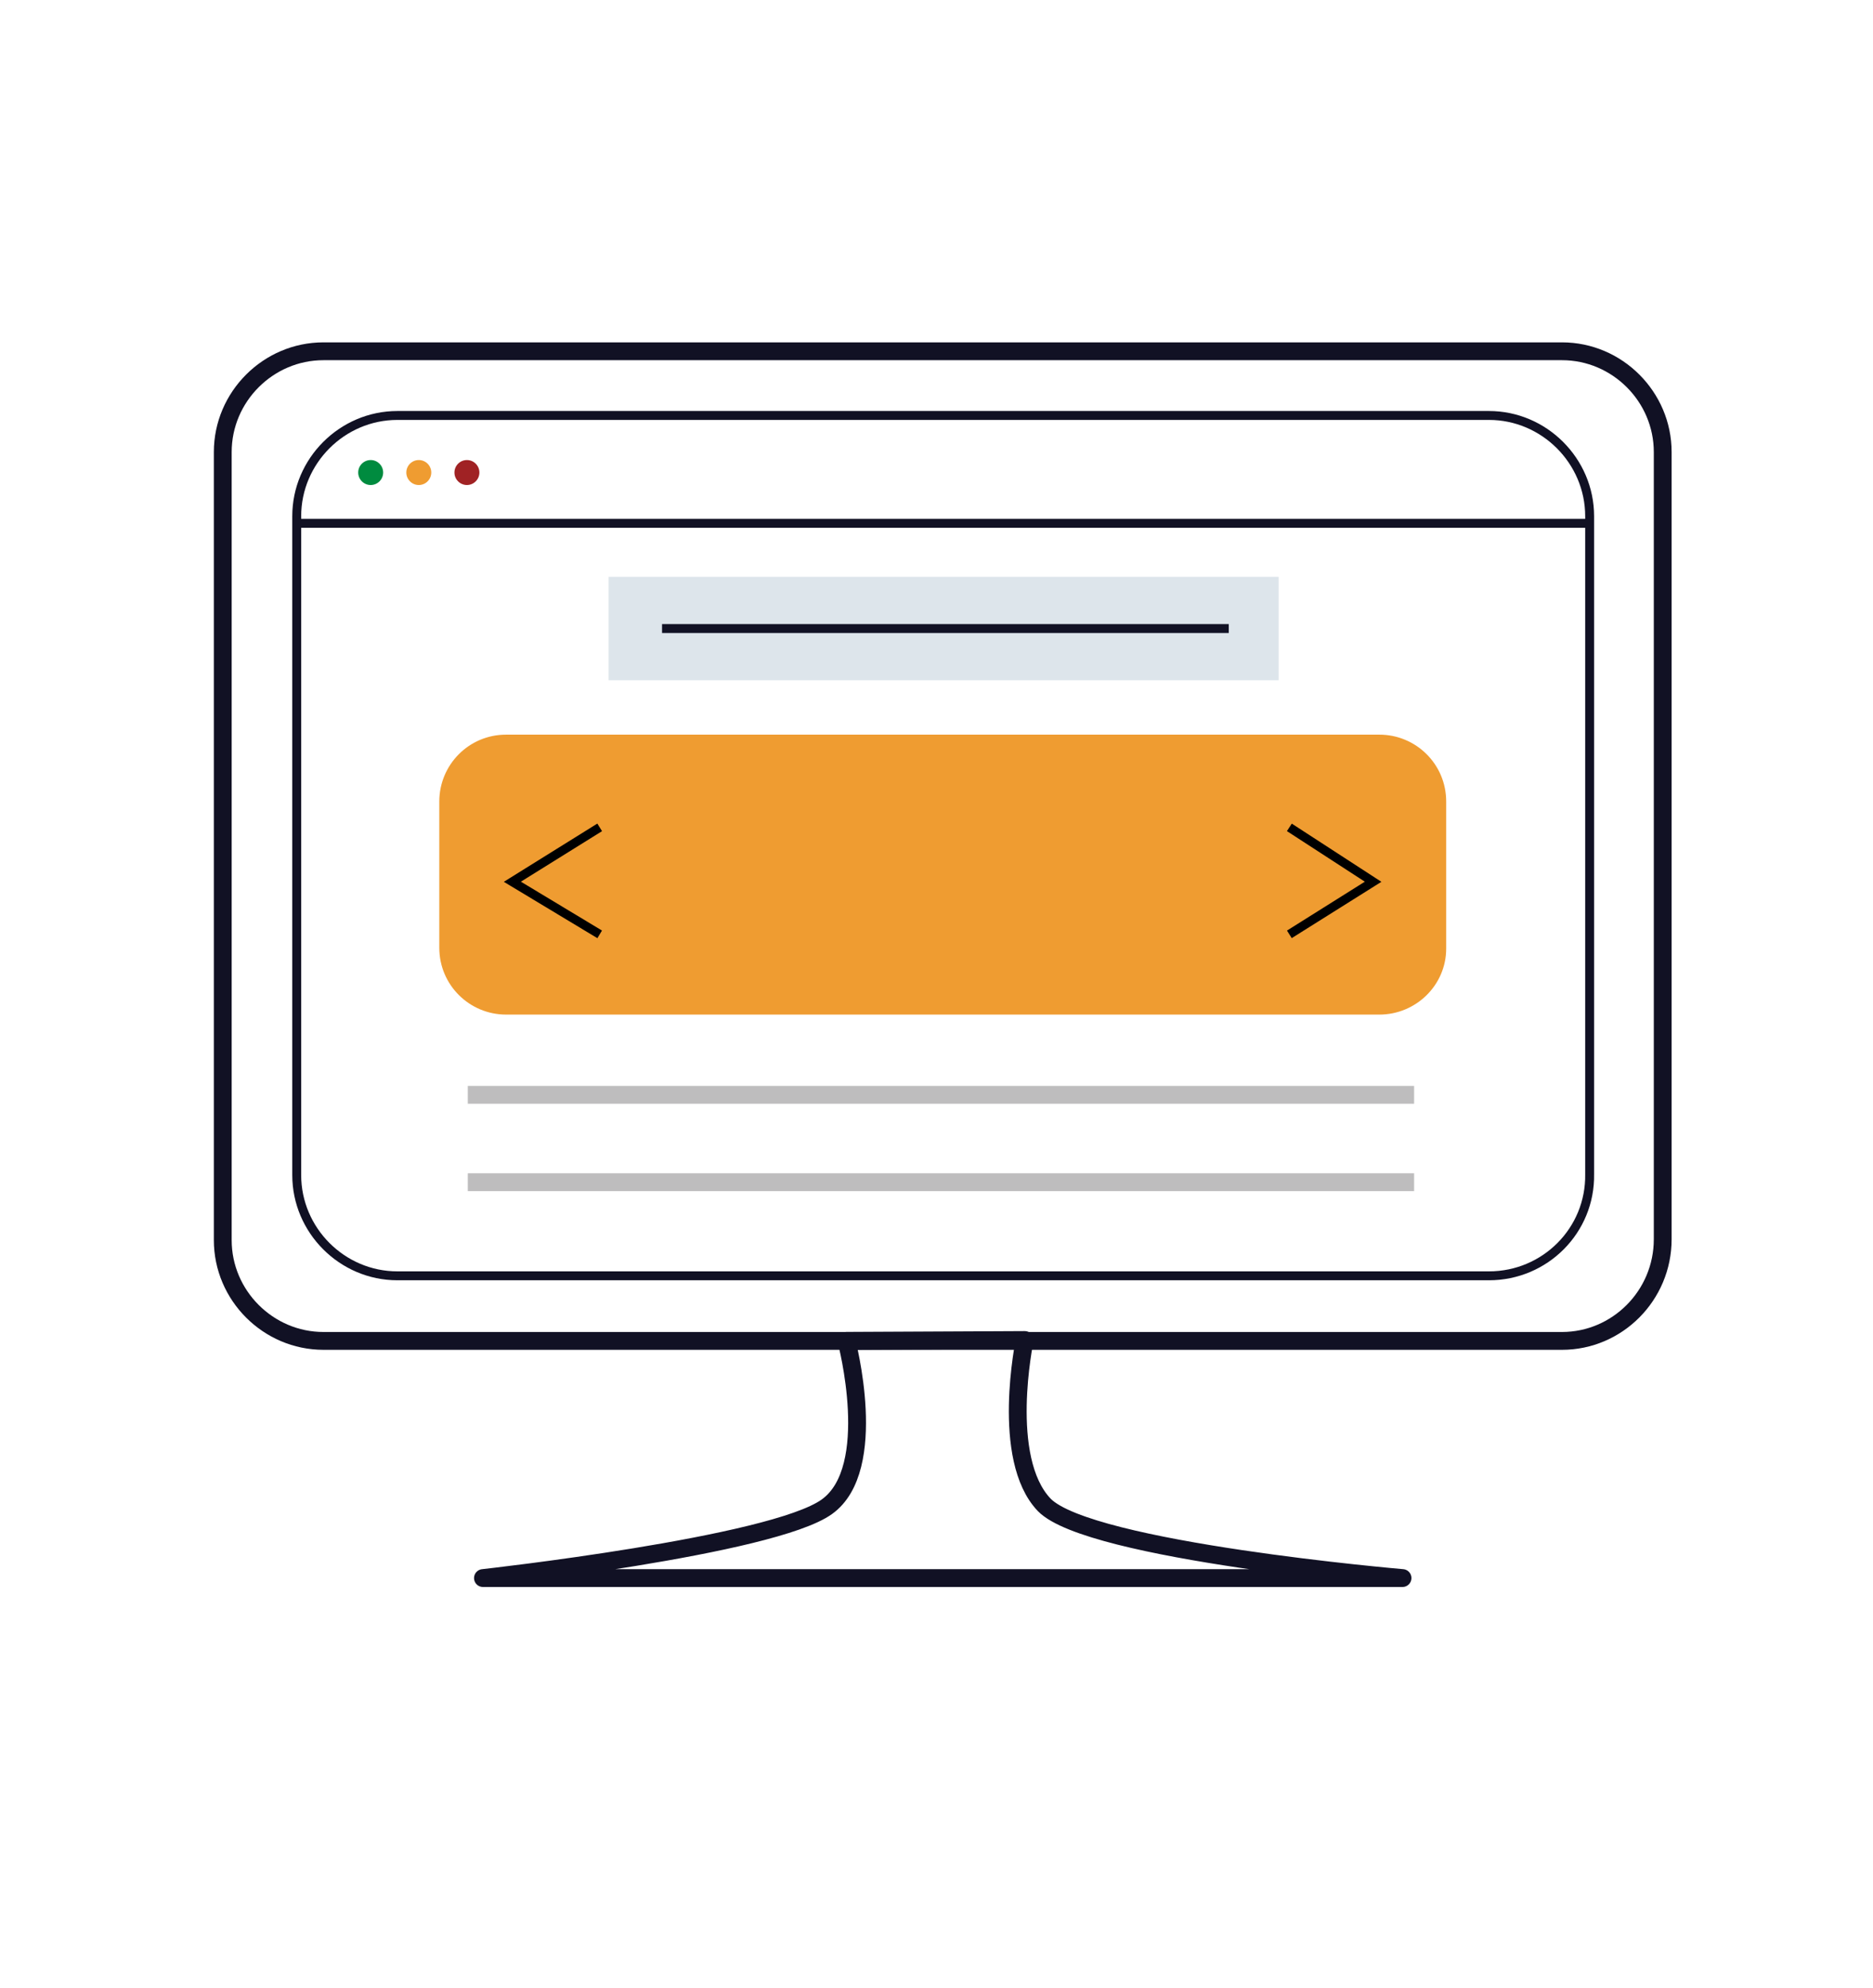 <?xml version="1.0" encoding="utf-8"?>
<!-- Generator: Adobe Illustrator 26.0.0, SVG Export Plug-In . SVG Version: 6.00 Build 0)  -->
<svg version="1.1" id="Laag_1" xmlns="http://www.w3.org/2000/svg" xmlns:xlink="http://www.w3.org/1999/xlink" x="0px" y="0px"
	 viewBox="0 0 210.2 223" style="enable-background:new 0 0 210.2 223;" xml:space="preserve">
<style type="text/css">
	.st0{fill:none;stroke:#111124;stroke-width:2;stroke-miterlimit:10;}
	.st1{fill:none;stroke:#111124;stroke-miterlimit:10;}
	.st2{fill:#008B3F;}
	.st3{fill:#EF9C31;}
	.st4{fill:#A02224;}
	.st5{fill:none;stroke:#000000;stroke-miterlimit:10;}
	.st6{fill:#DDE5EB;}
	.st7{fill:none;stroke:#BEBDBE;stroke-width:2;stroke-miterlimit:10;}
	.st8{fill:none;stroke:#111124;stroke-width:2;stroke-linecap:round;stroke-linejoin:round;stroke-miterlimit:10;}
</style>
<path class="st0" d="M175.3,150.4h-139c-6.2,0-11.3-5.1-11.3-11.3V50.7c0-6.2,5.1-11.3,11.3-11.3h139c6.2,0,11.3,5.1,11.3,11.3V139
	C186.6,145.3,181.5,150.4,175.3,150.4z"/>
<path class="st1" d="M167.1,143.1H44.6c-6.2,0-11.3-5.1-11.3-11.3V57.9c0-6.2,5.1-11.3,11.3-11.3h122.5c6.2,0,11.3,5.1,11.3,11.3
	v73.8C178.5,138,173.4,143.1,167.1,143.1z"/>
<circle class="st2" cx="41.6" cy="53" r="1.4"/>
<circle class="st3" cx="47" cy="53" r="1.4"/>
<circle class="st4" cx="52.4" cy="53" r="1.4"/>
<path class="st3" d="M154.8,113.8h-98c-4.1,0-7.5-3.3-7.5-7.5V89.9c0-4.1,3.3-7.5,7.5-7.5h98c4.1,0,7.5,3.3,7.5,7.5v16.5
	C162.3,110.5,158.9,113.8,154.8,113.8z"/>
<polyline class="st5" points="67.3,92.8 57.5,98.9 67.3,104.8 "/>
<polyline class="st5" points="144.7,92.8 154.1,98.9 144.7,104.8 "/>
<rect x="68.3" y="64.7" class="st6" width="75.2" height="11.6"/>
<line class="st1" x1="33.3" y1="58.7" x2="178.5" y2="58.7"/>
<line class="st7" x1="52.5" y1="122.8" x2="158.7" y2="122.8"/>
<line class="st1" x1="74.3" y1="70.5" x2="137.9" y2="70.5"/>
<line class="st7" x1="52.5" y1="132.6" x2="158.7" y2="132.6"/>
<path class="st8" d="M95,150.4c0,0,3.8,14.3-2.2,18.6c-6.1,4.4-38.6,8-38.6,8h103.2c0,0-35.1-3-40.2-8.2c-5-5.2-2.2-18.5-2.2-18.5
	L95,150.4L95,150.4z"/>
</svg>
